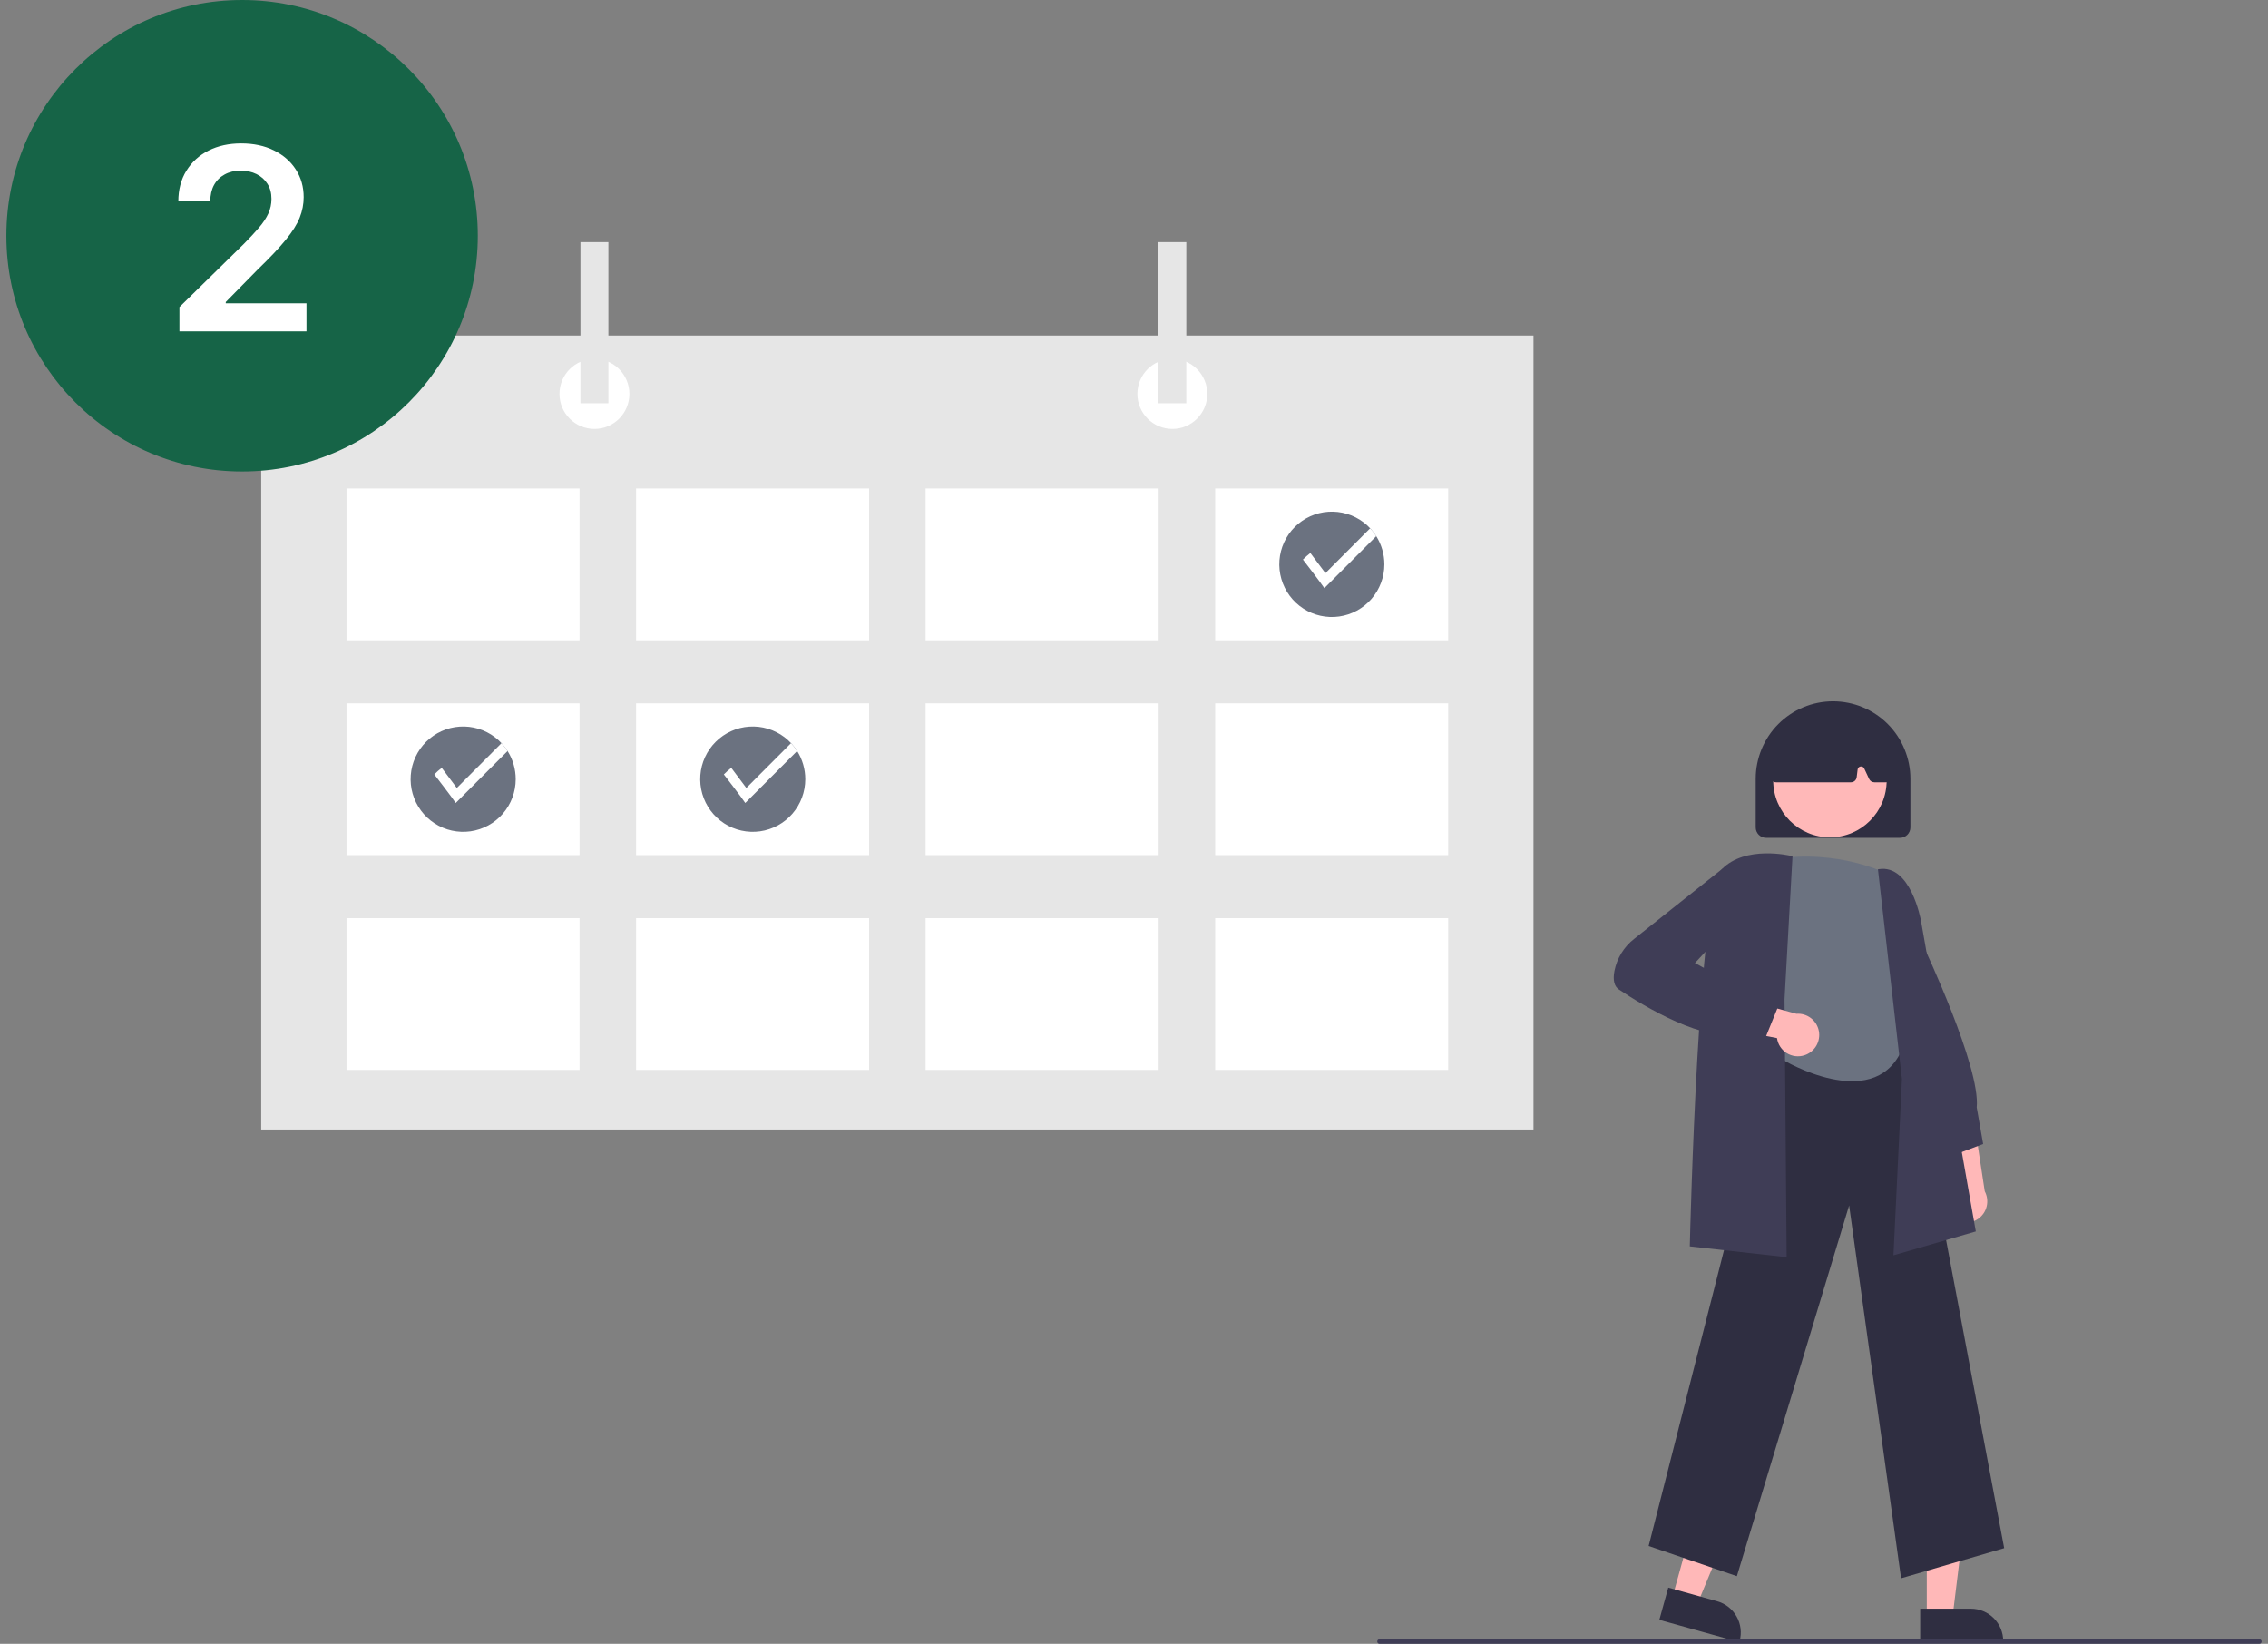 <svg width="178" height="129" viewBox="0 0 178 129" fill="none" xmlns="http://www.w3.org/2000/svg">
<rect x="0" y="0" width="178" height="129" fill="#808080" stroke="none"/>
<g clip-path="url(#clip0_3558_13890)">
<path d="M153.058 95.39C152.895 95.21 152.774 94.996 152.703 94.764C152.632 94.532 152.612 94.287 152.645 94.047C152.679 93.806 152.764 93.576 152.896 93.373C153.028 93.169 153.202 92.996 153.408 92.868L152.094 87.114L154.96 88.189L155.769 93.488C155.962 93.848 156.016 94.266 155.922 94.664C155.828 95.062 155.591 95.411 155.257 95.645C154.923 95.88 154.514 95.983 154.109 95.936C153.704 95.889 153.33 95.695 153.058 95.39Z" fill="#FFB8B8"/>
<path d="M152.86 90.824L150.34 85.942L150.681 73.648L150.843 73.99C151.031 74.388 155.453 83.768 155.138 86.908L155.643 89.778L152.86 90.824Z" fill="#3F3D56"/>
<path d="M151.219 126.904H153.24L154.201 119.094L151.219 119.094L151.219 126.904Z" fill="#FFB8B8"/>
<path d="M150.703 126.243L154.683 126.243H154.683C155.355 126.243 156.001 126.511 156.476 126.987C156.952 127.464 157.219 128.11 157.219 128.784V128.867L150.703 128.867L150.703 126.243Z" fill="#2F2E41"/>
<path d="M131.254 125.366L133.201 125.908L136.215 118.641L133.342 117.841L131.254 125.366Z" fill="#FFB8B8"/>
<path d="M130.932 124.59L134.766 125.659L134.766 125.659C135.414 125.839 135.964 126.27 136.295 126.857C136.626 127.444 136.71 128.138 136.53 128.788L136.508 128.867L130.23 127.118L130.932 124.59Z" fill="#2F2E41"/>
<path d="M149.203 123.86L145.125 94.6L136.316 123.694L129.391 121.324L139.317 82.366L139.382 82.362L149.781 81.637L157.294 121.495L149.203 123.86Z" fill="#2F2E41"/>
<path d="M148.125 68.579C148.125 68.579 144.334 66.597 139.224 67.422C139.224 67.422 136.505 73.997 139.224 76.614L139.966 83.196C139.966 83.196 146.889 87.325 149.196 82.535L148.867 77.085C148.867 77.085 150.515 74.471 149.196 72.557C148.406 71.388 148.029 69.987 148.125 68.579Z" fill="#6B7280"/>
<path d="M148.604 98.513L149.27 84.678L147.387 68.219L147.473 68.206C149.943 67.832 150.736 72.097 150.768 72.279L155.068 96.638L148.604 98.513Z" fill="#3F3D56"/>
<path d="M140.222 98.657L132.621 97.811L132.623 97.728C132.65 96.6 133.304 70.088 135.137 68.21C136.982 66.321 140.461 67.139 140.609 67.175L140.682 67.192L140.056 78.411L140.222 98.657Z" fill="#3F3D56"/>
<path d="M141.622 82.812C141.391 82.888 141.147 82.912 140.907 82.883C140.666 82.854 140.435 82.772 140.229 82.644C140.023 82.516 139.848 82.344 139.716 82.14C139.584 81.937 139.498 81.707 139.464 81.466L133.684 80.332L135.828 78.144L140.989 79.557C141.395 79.526 141.799 79.647 142.123 79.894C142.448 80.143 142.67 80.501 142.748 80.902C142.826 81.304 142.754 81.72 142.547 82.072C142.339 82.424 142.01 82.687 141.622 82.812Z" fill="#FFB8B8"/>
<path d="M138.539 81.483L136.656 81.078C133.875 81.916 129.022 78.966 127.061 77.655C126.692 77.409 126.572 76.921 126.705 76.204C126.901 75.201 127.453 74.304 128.257 73.677L135.166 68.188L136.909 67.896L137.427 70.837L133.026 75.574L139.505 79.108L138.539 81.483Z" fill="#3F3D56"/>
<path d="M137.793 64.933V61.119C137.793 59.506 138.433 57.958 139.571 56.818C140.71 55.677 142.254 55.036 143.864 55.036C145.474 55.036 147.018 55.677 148.157 56.818C149.295 57.958 149.935 59.506 149.935 61.119V64.933C149.935 65.149 149.849 65.357 149.696 65.51C149.543 65.663 149.336 65.75 149.119 65.75H138.608C138.392 65.75 138.185 65.663 138.032 65.51C137.879 65.357 137.793 65.149 137.793 64.933Z" fill="#2F2E41"/>
<path d="M143.619 65.712C146.077 65.712 148.07 63.715 148.07 61.252C148.07 58.789 146.077 56.792 143.619 56.792C141.161 56.792 139.168 58.789 139.168 61.252C139.168 63.715 141.161 65.712 143.619 65.712Z" fill="#FFB8B8"/>
<path d="M139.048 61.235C139.006 61.186 138.974 61.128 138.956 61.065C138.938 61.003 138.933 60.937 138.942 60.873L139.469 57.194C139.48 57.119 139.509 57.048 139.554 56.987C139.598 56.926 139.657 56.877 139.726 56.845C142.417 55.583 145.146 55.581 147.837 56.84C147.909 56.874 147.97 56.926 148.015 56.991C148.061 57.056 148.089 57.131 148.096 57.21L148.448 60.894C148.454 60.957 148.447 61.021 148.427 61.081C148.407 61.141 148.375 61.196 148.332 61.243C148.29 61.29 148.238 61.327 148.181 61.353C148.123 61.378 148.06 61.391 147.997 61.391H147.105C147.018 61.391 146.934 61.366 146.861 61.32C146.789 61.274 146.731 61.208 146.694 61.129L146.309 60.302C146.284 60.249 146.242 60.205 146.19 60.177C146.138 60.149 146.078 60.139 146.02 60.148C145.962 60.158 145.908 60.185 145.867 60.228C145.826 60.27 145.8 60.325 145.793 60.384L145.717 60.994C145.703 61.103 145.65 61.204 145.567 61.278C145.484 61.351 145.377 61.391 145.267 61.391H139.391C139.326 61.391 139.261 61.377 139.202 61.35C139.143 61.323 139.091 61.284 139.048 61.235Z" fill="#2F2E41"/>
<path d="M120.354 26.331H20.5V88.639H120.354V26.331Z" fill="#E6E6E6"/>
<path d="M45.484 38.334H27.195V50.246H45.484V38.334Z" fill="white"/>
<path d="M68.21 38.334H49.922V50.246H68.21V38.334Z" fill="white"/>
<path d="M90.933 38.334H72.644V50.246H90.933V38.334Z" fill="white"/>
<path d="M113.659 38.334H95.371V50.246H113.659V38.334Z" fill="white"/>
<path d="M45.484 55.194H27.195V67.106H45.484V55.194Z" fill="white"/>
<path d="M68.21 55.194H49.922V67.106H68.21V55.194Z" fill="white"/>
<path d="M90.933 55.194H72.644V67.106H90.933V55.194Z" fill="white"/>
<path d="M113.659 55.194H95.371V67.106H113.659V55.194Z" fill="white"/>
<path d="M45.484 72.054H27.195V83.966H45.484V72.054Z" fill="white"/>
<path d="M68.21 72.054H49.922V83.966H68.21V72.054Z" fill="white"/>
<path d="M90.933 72.054H72.644V83.966H90.933V72.054Z" fill="white"/>
<path d="M113.659 72.054H95.371V83.966H113.659V72.054Z" fill="white"/>
<path d="M46.653 33.661C48.169 33.661 49.397 32.43 49.397 30.912C49.397 29.394 48.169 28.163 46.653 28.163C45.138 28.163 43.91 29.394 43.91 30.912C43.91 32.43 45.138 33.661 46.653 33.661Z" fill="white"/>
<path d="M92.009 33.661C93.524 33.661 94.752 32.43 94.752 30.912C94.752 29.394 93.524 28.163 92.009 28.163C90.494 28.163 89.266 29.394 89.266 30.912C89.266 32.43 90.494 33.661 92.009 33.661Z" fill="white"/>
<path d="M47.749 19H45.555V31.645H47.749V19Z" fill="#E6E6E6"/>
<path d="M93.105 19H90.91V31.645H93.105V19Z" fill="#E6E6E6"/>
<path d="M108.65 44.29C108.649 45.285 108.29 46.246 107.639 46.997C106.987 47.748 106.087 48.239 105.103 48.378C104.12 48.517 103.119 48.296 102.286 47.755C101.452 47.214 100.841 46.39 100.565 45.434C100.289 44.478 100.366 43.455 100.783 42.551C101.2 41.648 101.928 40.926 102.834 40.517C103.739 40.109 104.762 40.042 105.713 40.328C106.664 40.614 107.48 41.235 108.011 42.076C108.429 42.738 108.651 43.506 108.65 44.29Z" fill="#6B7280"/>
<path d="M108.01 42.076L103.939 46.155C103.683 45.758 102.258 43.913 102.258 43.913C102.44 43.728 102.635 43.556 102.841 43.397L104.023 44.976L107.533 41.459C107.711 41.649 107.871 41.856 108.01 42.076Z" fill="white"/>
<path d="M63.201 61.15C63.2 62.145 62.841 63.106 62.189 63.857C61.538 64.608 60.637 65.098 59.654 65.238C58.671 65.377 57.67 65.156 56.836 64.615C56.003 64.074 55.392 63.25 55.116 62.294C54.84 61.338 54.917 60.315 55.334 59.411C55.751 58.508 56.479 57.786 57.385 57.377C58.29 56.969 59.313 56.902 60.264 57.188C61.215 57.474 62.031 58.095 62.562 58.936C62.98 59.598 63.202 60.366 63.201 61.15Z" fill="#6B7280"/>
<path d="M62.561 58.936L58.49 63.014C58.234 62.618 56.809 60.773 56.809 60.773C56.991 60.588 57.186 60.416 57.392 60.257L58.574 61.836L62.084 58.319C62.262 58.509 62.422 58.716 62.561 58.936Z" fill="white"/>
<path d="M40.475 61.15C40.474 62.145 40.114 63.106 39.463 63.857C38.811 64.608 37.911 65.098 36.928 65.238C35.944 65.377 34.944 65.156 34.11 64.615C33.276 64.074 32.665 63.25 32.389 62.294C32.113 61.338 32.191 60.315 32.607 59.411C33.024 58.508 33.752 57.786 34.658 57.377C35.564 56.969 36.586 56.902 37.537 57.188C38.488 57.474 39.304 58.095 39.836 58.936C40.254 59.598 40.475 60.366 40.475 61.15Z" fill="#6B7280"/>
<path d="M39.838 58.936L35.767 63.014C35.511 62.618 34.086 60.773 34.086 60.773C34.269 60.588 34.464 60.416 34.669 60.257L35.852 61.836L39.361 58.319C39.539 58.509 39.699 58.716 39.838 58.936Z" fill="white"/>
<path d="M177.317 129H108.271C108.223 129 108.177 128.981 108.143 128.947C108.109 128.913 108.09 128.866 108.09 128.818C108.09 128.77 108.109 128.724 108.143 128.69C108.177 128.656 108.223 128.637 108.271 128.637H177.317C177.366 128.637 177.412 128.656 177.446 128.69C177.48 128.724 177.499 128.77 177.499 128.818C177.499 128.866 177.48 128.913 177.446 128.947C177.412 128.981 177.366 129 177.317 129Z" fill="#3F3D56"/>
</g>
<circle cx="19" cy="18.5" r="18.5" fill="#166447"/>
<path d="M14.082 26V24.097L19.131 19.146C19.614 18.659 20.017 18.225 20.339 17.847C20.661 17.468 20.902 17.101 21.063 16.746C21.224 16.391 21.305 16.012 21.305 15.609C21.305 15.15 21.201 14.757 20.992 14.43C20.784 14.099 20.497 13.843 20.133 13.663C19.768 13.483 19.354 13.393 18.89 13.393C18.412 13.393 17.993 13.493 17.633 13.692C17.273 13.886 16.994 14.163 16.795 14.523C16.601 14.883 16.504 15.311 16.504 15.808H13.996C13.996 14.885 14.207 14.082 14.629 13.401C15.05 12.719 15.63 12.191 16.369 11.817C17.112 11.443 17.964 11.256 18.925 11.256C19.901 11.256 20.758 11.438 21.496 11.803C22.235 12.167 22.808 12.667 23.215 13.301C23.627 13.936 23.833 14.66 23.833 15.474C23.833 16.019 23.729 16.554 23.521 17.079C23.312 17.605 22.945 18.188 22.42 18.827C21.899 19.466 21.167 20.24 20.225 21.149L17.718 23.699V23.798H24.053V26H14.082Z" fill="white"/>
<defs>
<clipPath id="clip0_3558_13890">
<rect width="157" height="110" fill="white" transform="translate(20.5 19)"/>
</clipPath>
</defs>
</svg>
